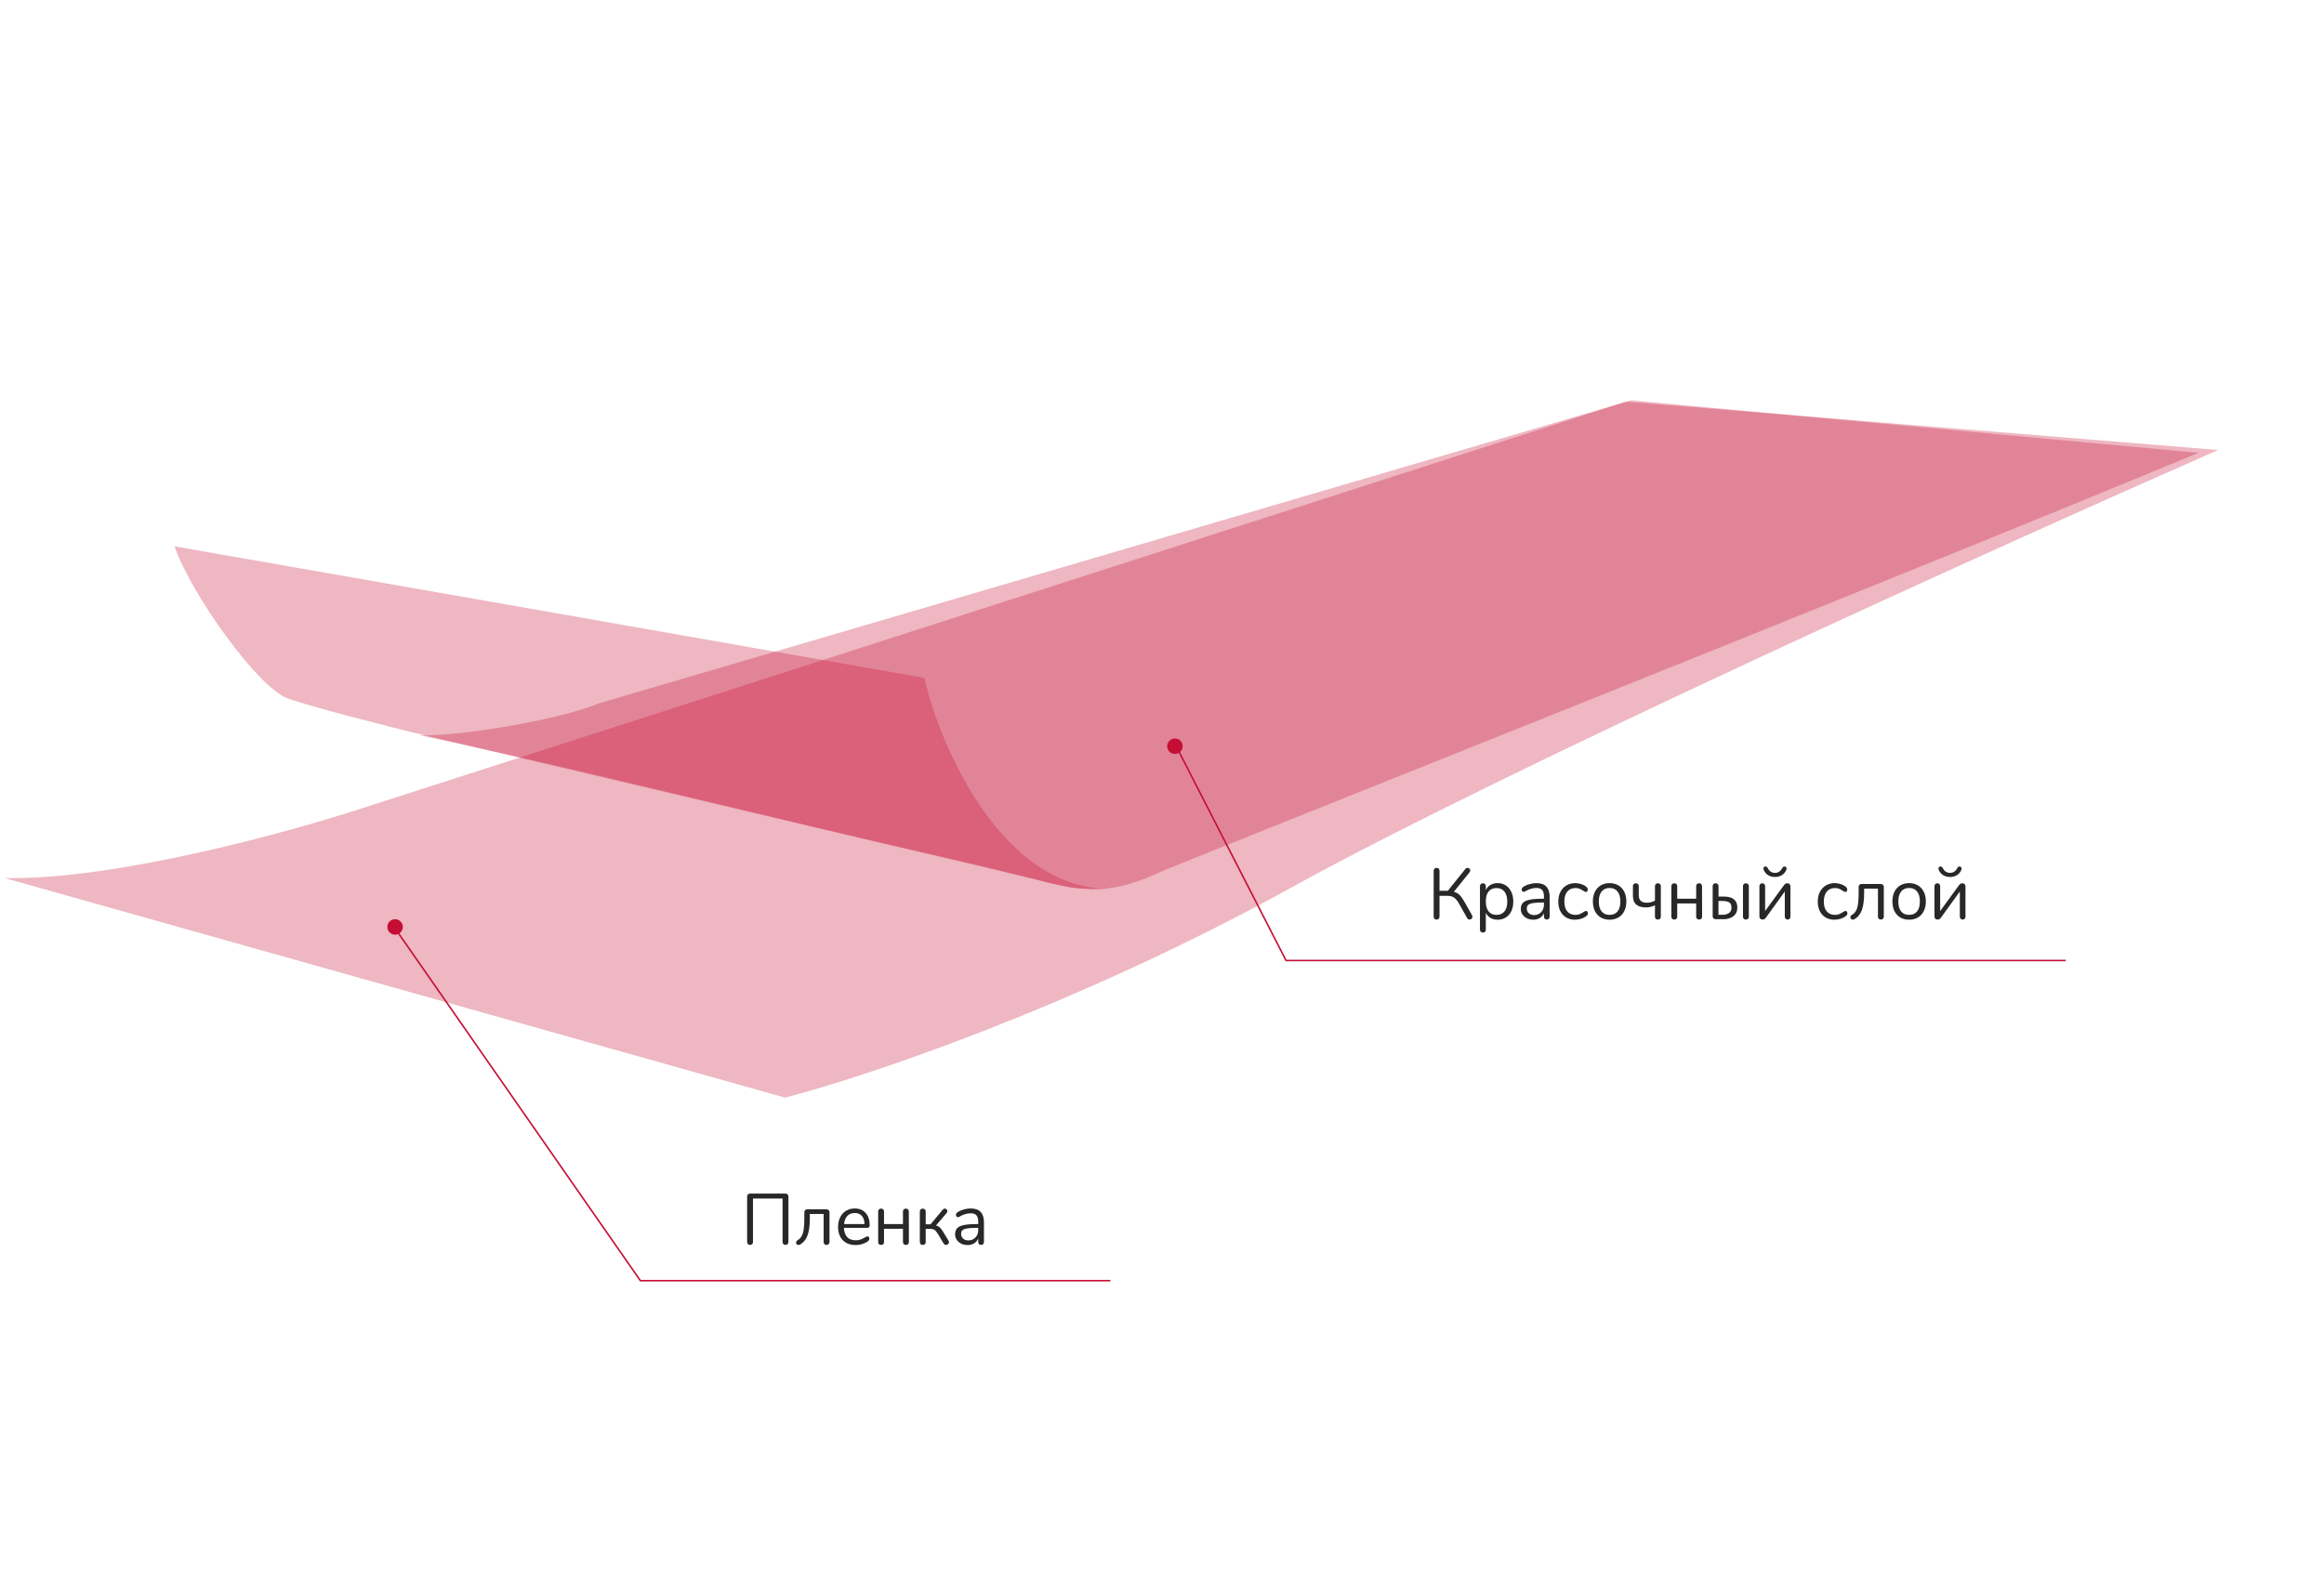 <svg width="450" height="309" viewBox="0 0 450 309" fill="none" xmlns="http://www.w3.org/2000/svg">
<path d="M152.009 212.549L0.862 170.026C22.111 170.488 56.25 161.094 70.663 156.339L314.825 77.778L429.499 87.137C386.979 105.831 291.509 148.976 249.793 172.004C208.077 195.032 167.222 208.629 152.009 212.549Z" fill="#C40E34" fill-opacity="0.3"/>
<path d="M425.706 87.686C357.976 115.796 227.681 167.427 224.412 168.965C213.617 174.045 207.902 172.14 199.647 170.074C194.312 168.738 188.253 167.227 181.867 165.79C151.713 159.007 110.181 148.403 81.236 142.387C90.552 142.591 109.999 138.847 115.711 136.275L315.851 77.526L425.706 87.686Z" fill="#C40E34" fill-opacity="0.3"/>
<path d="M55.631 135.209C60.173 136.878 75.27 140.704 82.251 142.409L200.284 170.235C207.865 172.262 208.976 172.142 214.799 172.14C194.207 172.103 182.145 145.051 178.979 131.269C135.471 123.621 45.523 107.818 33.793 105.797C37.061 115.187 49.953 133.124 55.631 135.209Z" fill="#C40E34" fill-opacity="0.3"/>
<path d="M77 180.5L124 248H215" stroke="#C40E34" stroke-width="0.3"/>
<path d="M228 145L249.017 186H400" stroke="#C40E34" stroke-width="0.3"/>
<circle cx="76.5" cy="179.5" r="1.5" fill="#C40E34"/>
<circle cx="227.5" cy="144.5" r="1.5" fill="#C40E34"/>
<path d="M145.229 241.07C145.061 241.07 144.926 241.019 144.823 240.916C144.721 240.804 144.669 240.659 144.669 240.482V231.704C144.669 231.536 144.721 231.401 144.823 231.298C144.935 231.186 145.08 231.13 145.257 231.13H152.089C152.267 231.13 152.407 231.186 152.509 231.298C152.612 231.401 152.663 231.536 152.663 231.704V240.496C152.663 240.673 152.612 240.813 152.509 240.916C152.407 241.019 152.271 241.07 152.103 241.07C151.926 241.07 151.786 241.019 151.683 240.916C151.581 240.813 151.529 240.673 151.529 240.496V232.096H145.803V240.496C145.803 240.673 145.752 240.813 145.649 240.916C145.547 241.019 145.407 241.07 145.229 241.07ZM156.809 235.89C156.809 237.355 156.655 238.485 156.347 239.278C156.048 240.071 155.553 240.659 154.863 241.042C154.797 241.07 154.718 241.084 154.625 241.084C154.485 241.084 154.368 241.042 154.275 240.958C154.191 240.874 154.149 240.767 154.149 240.636C154.149 240.543 154.172 240.454 154.219 240.37C154.265 240.286 154.335 240.221 154.429 240.174C154.765 239.978 155.026 239.717 155.213 239.39C155.409 239.063 155.544 238.629 155.619 238.088C155.703 237.537 155.745 236.809 155.745 235.904V234.77C155.745 234.583 155.796 234.439 155.899 234.336C156.001 234.233 156.141 234.182 156.319 234.182H160.029C160.206 234.182 160.346 234.233 160.449 234.336C160.561 234.439 160.617 234.579 160.617 234.756V240.524C160.617 240.683 160.561 240.813 160.449 240.916C160.346 241.019 160.211 241.07 160.043 241.07C159.875 241.07 159.739 241.019 159.637 240.916C159.534 240.813 159.483 240.683 159.483 240.524V235.078H156.809V235.89ZM167.963 239.418C168.065 239.418 168.154 239.46 168.229 239.544C168.303 239.628 168.341 239.735 168.341 239.866C168.341 240.099 168.177 240.314 167.851 240.51C167.515 240.706 167.16 240.855 166.787 240.958C166.413 241.051 166.049 241.098 165.695 241.098C164.64 241.098 163.805 240.785 163.189 240.16C162.582 239.535 162.279 238.671 162.279 237.57C162.279 236.87 162.414 236.254 162.685 235.722C162.955 235.181 163.333 234.761 163.819 234.462C164.313 234.163 164.873 234.014 165.499 234.014C166.385 234.014 167.09 234.303 167.613 234.882C168.135 235.461 168.397 236.245 168.397 237.234C168.397 237.421 168.359 237.556 168.285 237.64C168.21 237.724 168.089 237.766 167.921 237.766H163.413C163.497 239.371 164.257 240.174 165.695 240.174C166.059 240.174 166.371 240.127 166.633 240.034C166.894 239.931 167.174 239.796 167.473 239.628C167.715 239.488 167.879 239.418 167.963 239.418ZM165.513 234.896C164.915 234.896 164.435 235.083 164.071 235.456C163.716 235.829 163.506 236.357 163.441 237.038H167.403C167.384 236.347 167.211 235.82 166.885 235.456C166.558 235.083 166.101 234.896 165.513 234.896ZM170.614 241.07C170.436 241.07 170.296 241.023 170.194 240.93C170.091 240.827 170.04 240.692 170.04 240.524V234.602C170.04 234.434 170.091 234.299 170.194 234.196C170.296 234.093 170.436 234.042 170.614 234.042C170.782 234.042 170.917 234.093 171.02 234.196C171.122 234.299 171.174 234.434 171.174 234.602V237.038H174.842V234.602C174.842 234.434 174.893 234.299 174.996 234.196C175.108 234.093 175.248 234.042 175.416 234.042C175.584 234.042 175.719 234.093 175.822 234.196C175.924 234.299 175.976 234.434 175.976 234.602L175.99 240.496C175.99 240.673 175.938 240.813 175.836 240.916C175.733 241.019 175.593 241.07 175.416 241.07C175.248 241.07 175.108 241.019 174.996 240.916C174.893 240.813 174.842 240.673 174.842 240.496V237.948H171.174V240.524C171.174 240.692 171.122 240.827 171.02 240.93C170.917 241.023 170.782 241.07 170.614 241.07ZM181.244 237.304C181.58 237.397 181.85 237.551 182.056 237.766C182.261 237.981 182.504 238.326 182.784 238.802L183.666 240.244C183.722 240.337 183.75 240.435 183.75 240.538C183.75 240.687 183.694 240.813 183.582 240.916C183.47 241.019 183.339 241.07 183.19 241.07C182.984 241.07 182.821 240.972 182.7 240.776L181.636 238.984C181.393 238.583 181.164 238.312 180.95 238.172C180.735 238.032 180.427 237.962 180.026 237.962H179.242V240.51C179.242 240.687 179.19 240.827 179.088 240.93C178.985 241.023 178.845 241.07 178.668 241.07C178.5 241.07 178.364 241.023 178.262 240.93C178.159 240.827 178.108 240.687 178.108 240.51V234.602C178.108 234.434 178.159 234.299 178.262 234.196C178.364 234.093 178.5 234.042 178.668 234.042C178.845 234.042 178.985 234.093 179.088 234.196C179.19 234.299 179.242 234.434 179.242 234.602V237.08H180.194L182.518 234.28C182.648 234.121 182.793 234.042 182.952 234.042C183.082 234.042 183.194 234.089 183.288 234.182C183.39 234.275 183.442 234.392 183.442 234.532C183.442 234.653 183.39 234.779 183.288 234.91L181.244 237.304ZM187.961 234.014C189.669 234.014 190.523 234.91 190.523 236.702V240.51C190.523 240.678 190.472 240.813 190.369 240.916C190.276 241.019 190.145 241.07 189.977 241.07C189.809 241.07 189.674 241.019 189.571 240.916C189.468 240.813 189.417 240.678 189.417 240.51V239.838C189.24 240.239 188.969 240.552 188.605 240.776C188.241 240.991 187.821 241.098 187.345 241.098C186.906 241.098 186.5 241.009 186.127 240.832C185.763 240.655 185.474 240.407 185.259 240.09C185.044 239.773 184.937 239.423 184.937 239.04C184.937 238.527 185.068 238.13 185.329 237.85C185.59 237.561 186.02 237.355 186.617 237.234C187.214 237.103 188.045 237.038 189.109 237.038H189.417V236.576C189.417 236.016 189.3 235.605 189.067 235.344C188.843 235.083 188.474 234.952 187.961 234.952C187.326 234.952 186.682 235.125 186.029 235.47C185.777 235.629 185.6 235.708 185.497 235.708C185.385 235.708 185.292 235.666 185.217 235.582C185.142 235.498 185.105 235.391 185.105 235.26C185.105 235.129 185.142 235.017 185.217 234.924C185.301 234.821 185.432 234.719 185.609 234.616C185.936 234.429 186.304 234.285 186.715 234.182C187.135 234.07 187.55 234.014 187.961 234.014ZM187.499 240.202C188.059 240.202 188.516 240.015 188.871 239.642C189.235 239.259 189.417 238.769 189.417 238.172V237.766H189.165C188.344 237.766 187.718 237.803 187.289 237.878C186.86 237.943 186.552 238.06 186.365 238.228C186.188 238.387 186.099 238.625 186.099 238.942C186.099 239.306 186.23 239.609 186.491 239.852C186.762 240.085 187.098 240.202 187.499 240.202Z" fill="#282828"/>
<path d="M278.162 178.07C277.994 178.07 277.858 178.019 277.756 177.916C277.653 177.804 277.602 177.659 277.602 177.482V168.634C277.602 168.457 277.653 168.317 277.756 168.214C277.858 168.111 277.994 168.06 278.162 168.06C278.339 168.06 278.479 168.111 278.582 168.214C278.684 168.317 278.736 168.457 278.736 168.634V172.498H280.346L283.734 168.284C283.846 168.135 283.99 168.06 284.168 168.06C284.308 168.06 284.429 168.111 284.532 168.214C284.634 168.307 284.686 168.424 284.686 168.564C284.686 168.685 284.634 168.811 284.532 168.942L281.508 172.694C281.993 172.825 282.376 173.039 282.656 173.338C282.945 173.627 283.276 174.108 283.65 174.78L285.022 177.216C285.078 177.328 285.106 177.431 285.106 177.524C285.106 177.683 285.05 177.813 284.938 177.916C284.835 178.019 284.709 178.07 284.56 178.07C284.354 178.07 284.191 177.963 284.07 177.748L282.53 175.018C282.212 174.449 281.895 174.052 281.578 173.828C281.26 173.595 280.831 173.478 280.29 173.478H278.736V177.482C278.736 177.659 278.684 177.804 278.582 177.916C278.479 178.019 278.339 178.07 278.162 178.07ZM289.997 171.014C290.594 171.014 291.121 171.163 291.579 171.462C292.036 171.761 292.391 172.181 292.643 172.722C292.895 173.254 293.021 173.875 293.021 174.584C293.021 175.293 292.895 175.914 292.643 176.446C292.391 176.969 292.036 177.375 291.579 177.664C291.131 177.953 290.603 178.098 289.997 178.098C289.465 178.098 288.998 177.981 288.597 177.748C288.205 177.515 287.906 177.183 287.701 176.754V180.044C287.701 180.212 287.649 180.343 287.547 180.436C287.453 180.539 287.318 180.59 287.141 180.59C286.963 180.59 286.823 180.539 286.721 180.436C286.618 180.333 286.567 180.203 286.567 180.044V171.602C286.567 171.434 286.618 171.299 286.721 171.196C286.823 171.093 286.963 171.042 287.141 171.042C287.318 171.042 287.453 171.093 287.547 171.196C287.649 171.299 287.701 171.434 287.701 171.602V172.358C287.906 171.929 288.205 171.597 288.597 171.364C288.998 171.131 289.465 171.014 289.997 171.014ZM289.773 177.16C290.435 177.16 290.949 176.936 291.313 176.488C291.677 176.04 291.859 175.405 291.859 174.584C291.859 173.763 291.677 173.123 291.313 172.666C290.949 172.199 290.435 171.966 289.773 171.966C289.11 171.966 288.597 172.19 288.233 172.638C287.878 173.086 287.701 173.725 287.701 174.556C287.701 175.387 287.878 176.031 288.233 176.488C288.597 176.936 289.11 177.16 289.773 177.16ZM297.501 171.014C299.209 171.014 300.063 171.91 300.063 173.702V177.51C300.063 177.678 300.012 177.813 299.909 177.916C299.816 178.019 299.685 178.07 299.517 178.07C299.349 178.07 299.214 178.019 299.111 177.916C299.008 177.813 298.957 177.678 298.957 177.51V176.838C298.78 177.239 298.509 177.552 298.145 177.776C297.781 177.991 297.361 178.098 296.885 178.098C296.446 178.098 296.04 178.009 295.667 177.832C295.303 177.655 295.014 177.407 294.799 177.09C294.584 176.773 294.477 176.423 294.477 176.04C294.477 175.527 294.608 175.13 294.869 174.85C295.13 174.561 295.56 174.355 296.157 174.234C296.754 174.103 297.585 174.038 298.649 174.038H298.957V173.576C298.957 173.016 298.84 172.605 298.607 172.344C298.383 172.083 298.014 171.952 297.501 171.952C296.866 171.952 296.222 172.125 295.569 172.47C295.317 172.629 295.14 172.708 295.037 172.708C294.925 172.708 294.832 172.666 294.757 172.582C294.682 172.498 294.645 172.391 294.645 172.26C294.645 172.129 294.682 172.017 294.757 171.924C294.841 171.821 294.972 171.719 295.149 171.616C295.476 171.429 295.844 171.285 296.255 171.182C296.675 171.07 297.09 171.014 297.501 171.014ZM297.039 177.202C297.599 177.202 298.056 177.015 298.411 176.642C298.775 176.259 298.957 175.769 298.957 175.172V174.766H298.705C297.884 174.766 297.258 174.803 296.829 174.878C296.4 174.943 296.092 175.06 295.905 175.228C295.728 175.387 295.639 175.625 295.639 175.942C295.639 176.306 295.77 176.609 296.031 176.852C296.302 177.085 296.638 177.202 297.039 177.202ZM304.953 178.098C304.318 178.098 303.754 177.953 303.259 177.664C302.774 177.375 302.396 176.964 302.125 176.432C301.864 175.9 301.733 175.284 301.733 174.584C301.733 173.884 301.868 173.263 302.139 172.722C302.419 172.181 302.806 171.761 303.301 171.462C303.796 171.163 304.365 171.014 305.009 171.014C305.364 171.014 305.714 171.065 306.059 171.168C306.414 171.261 306.722 171.401 306.983 171.588C307.151 171.7 307.268 171.812 307.333 171.924C307.408 172.027 307.445 172.143 307.445 172.274C307.445 172.405 307.408 172.512 307.333 172.596C307.268 172.68 307.179 172.722 307.067 172.722C307.002 172.722 306.932 172.703 306.857 172.666C306.782 172.629 306.717 172.591 306.661 172.554C306.614 172.517 306.582 172.493 306.563 172.484C306.32 172.325 306.087 172.199 305.863 172.106C305.648 172.013 305.382 171.966 305.065 171.966C304.384 171.966 303.852 172.199 303.469 172.666C303.096 173.123 302.909 173.763 302.909 174.584C302.909 175.405 303.096 176.04 303.469 176.488C303.852 176.936 304.384 177.16 305.065 177.16C305.382 177.16 305.653 177.113 305.877 177.02C306.11 176.927 306.344 176.801 306.577 176.642C306.68 176.577 306.778 176.521 306.871 176.474C306.964 176.427 307.044 176.404 307.109 176.404C307.212 176.404 307.296 176.446 307.361 176.53C307.436 176.614 307.473 176.721 307.473 176.852C307.473 176.973 307.44 177.085 307.375 177.188C307.31 177.281 307.188 177.389 307.011 177.51C306.75 177.687 306.432 177.832 306.059 177.944C305.695 178.047 305.326 178.098 304.953 178.098ZM311.666 178.098C311.022 178.098 310.453 177.953 309.958 177.664C309.473 177.375 309.095 176.964 308.824 176.432C308.563 175.891 308.432 175.265 308.432 174.556C308.432 173.847 308.563 173.226 308.824 172.694C309.095 172.153 309.473 171.737 309.958 171.448C310.453 171.159 311.022 171.014 311.666 171.014C312.31 171.014 312.879 171.159 313.374 171.448C313.869 171.737 314.247 172.153 314.508 172.694C314.779 173.226 314.914 173.847 314.914 174.556C314.914 175.265 314.779 175.891 314.508 176.432C314.247 176.964 313.869 177.375 313.374 177.664C312.879 177.953 312.31 178.098 311.666 178.098ZM311.666 177.16C312.338 177.16 312.851 176.941 313.206 176.502C313.57 176.054 313.752 175.405 313.752 174.556C313.752 173.725 313.57 173.086 313.206 172.638C312.842 172.181 312.329 171.952 311.666 171.952C311.003 171.952 310.49 172.181 310.126 172.638C309.762 173.086 309.58 173.725 309.58 174.556C309.58 175.396 309.757 176.04 310.112 176.488C310.476 176.936 310.994 177.16 311.666 177.16ZM321.028 178.07C320.85 178.07 320.71 178.023 320.608 177.93C320.505 177.827 320.454 177.692 320.454 177.524V175.312C320.23 175.424 319.959 175.522 319.642 175.606C319.334 175.681 319.012 175.718 318.676 175.718C317.892 175.718 317.28 175.536 316.842 175.172C316.403 174.808 316.184 174.229 316.184 173.436V171.602C316.184 171.434 316.235 171.299 316.338 171.196C316.44 171.093 316.58 171.042 316.758 171.042C316.926 171.042 317.061 171.093 317.164 171.196C317.266 171.299 317.318 171.434 317.318 171.602V173.31C317.318 173.842 317.448 174.225 317.71 174.458C317.98 174.691 318.363 174.808 318.858 174.808C319.492 174.808 320.024 174.668 320.454 174.388V171.602C320.454 171.434 320.505 171.299 320.608 171.196C320.71 171.093 320.85 171.042 321.028 171.042C321.196 171.042 321.331 171.093 321.434 171.196C321.536 171.299 321.588 171.434 321.588 171.602V177.524C321.588 177.692 321.536 177.827 321.434 177.93C321.331 178.023 321.196 178.07 321.028 178.07ZM324.204 178.07C324.027 178.07 323.887 178.023 323.784 177.93C323.682 177.827 323.63 177.692 323.63 177.524V171.602C323.63 171.434 323.682 171.299 323.784 171.196C323.887 171.093 324.027 171.042 324.204 171.042C324.372 171.042 324.508 171.093 324.61 171.196C324.713 171.299 324.764 171.434 324.764 171.602V174.038H328.432V171.602C328.432 171.434 328.484 171.299 328.586 171.196C328.698 171.093 328.838 171.042 329.006 171.042C329.174 171.042 329.31 171.093 329.412 171.196C329.515 171.299 329.566 171.434 329.566 171.602L329.58 177.496C329.58 177.673 329.529 177.813 329.426 177.916C329.324 178.019 329.184 178.07 329.006 178.07C328.838 178.07 328.698 178.019 328.586 177.916C328.484 177.813 328.432 177.673 328.432 177.496V174.948H324.764V177.524C324.764 177.692 324.713 177.827 324.61 177.93C324.508 178.023 324.372 178.07 324.204 178.07ZM332.216 178C332.039 178 331.894 177.949 331.782 177.846C331.68 177.743 331.628 177.608 331.628 177.44V171.602C331.628 171.434 331.68 171.299 331.782 171.196C331.885 171.093 332.025 171.042 332.202 171.042C332.37 171.042 332.506 171.093 332.608 171.196C332.711 171.299 332.762 171.434 332.762 171.602V173.618H333.798C335.534 173.618 336.402 174.327 336.402 175.746C336.402 176.25 336.276 176.675 336.024 177.02C335.772 177.356 335.441 177.603 335.03 177.762C334.629 177.921 334.204 178 333.756 178H332.216ZM338.054 178.07C337.886 178.07 337.751 178.023 337.648 177.93C337.546 177.827 337.494 177.692 337.494 177.524V171.602C337.494 171.434 337.546 171.299 337.648 171.196C337.751 171.093 337.886 171.042 338.054 171.042C338.232 171.042 338.372 171.093 338.474 171.196C338.577 171.299 338.628 171.434 338.628 171.602V177.524C338.628 177.692 338.577 177.827 338.474 177.93C338.372 178.023 338.232 178.07 338.054 178.07ZM333.574 177.146C334.022 177.146 334.414 177.039 334.75 176.824C335.096 176.609 335.268 176.255 335.268 175.76C335.268 175.256 335.114 174.915 334.806 174.738C334.508 174.561 334.097 174.472 333.574 174.472H332.748V177.146H333.574ZM345.439 171.406C345.533 171.275 345.631 171.182 345.733 171.126C345.836 171.07 345.957 171.042 346.097 171.042C346.275 171.042 346.415 171.098 346.517 171.21C346.629 171.322 346.685 171.462 346.685 171.63V177.524C346.685 177.683 346.634 177.813 346.531 177.916C346.429 178.019 346.298 178.07 346.139 178.07C345.99 178.07 345.859 178.019 345.747 177.916C345.645 177.804 345.593 177.673 345.593 177.524V172.638L341.911 177.734C341.753 177.958 341.543 178.07 341.281 178.07C341.104 178.07 340.959 178.019 340.847 177.916C340.735 177.804 340.679 177.664 340.679 177.496V171.602C340.679 171.443 340.731 171.313 340.833 171.21C340.945 171.098 341.081 171.042 341.239 171.042C341.398 171.042 341.529 171.098 341.631 171.21C341.734 171.313 341.785 171.443 341.785 171.602V176.418L345.439 171.406ZM343.703 169.824C343.181 169.824 342.728 169.703 342.345 169.46C341.963 169.217 341.678 168.867 341.491 168.41C341.463 168.326 341.449 168.256 341.449 168.2C341.449 168.079 341.487 167.981 341.561 167.906C341.645 167.831 341.743 167.794 341.855 167.794C342.042 167.794 342.182 167.887 342.275 168.074C342.583 168.709 343.059 169.026 343.703 169.026C344.011 169.026 344.282 168.947 344.515 168.788C344.758 168.62 344.959 168.382 345.117 168.074C345.22 167.887 345.36 167.794 345.537 167.794C345.649 167.794 345.743 167.831 345.817 167.906C345.901 167.981 345.943 168.079 345.943 168.2C345.943 168.265 345.929 168.335 345.901 168.41C345.724 168.858 345.439 169.208 345.047 169.46C344.665 169.703 344.217 169.824 343.703 169.824ZM355.197 178.098C354.562 178.098 353.998 177.953 353.503 177.664C353.018 177.375 352.64 176.964 352.369 176.432C352.108 175.9 351.977 175.284 351.977 174.584C351.977 173.884 352.112 173.263 352.383 172.722C352.663 172.181 353.05 171.761 353.545 171.462C354.04 171.163 354.609 171.014 355.253 171.014C355.608 171.014 355.958 171.065 356.303 171.168C356.658 171.261 356.966 171.401 357.227 171.588C357.395 171.7 357.512 171.812 357.577 171.924C357.652 172.027 357.689 172.143 357.689 172.274C357.689 172.405 357.652 172.512 357.577 172.596C357.512 172.68 357.423 172.722 357.311 172.722C357.246 172.722 357.176 172.703 357.101 172.666C357.026 172.629 356.961 172.591 356.905 172.554C356.858 172.517 356.826 172.493 356.807 172.484C356.564 172.325 356.331 172.199 356.107 172.106C355.892 172.013 355.626 171.966 355.309 171.966C354.628 171.966 354.096 172.199 353.713 172.666C353.34 173.123 353.153 173.763 353.153 174.584C353.153 175.405 353.34 176.04 353.713 176.488C354.096 176.936 354.628 177.16 355.309 177.16C355.626 177.16 355.897 177.113 356.121 177.02C356.354 176.927 356.588 176.801 356.821 176.642C356.924 176.577 357.022 176.521 357.115 176.474C357.208 176.427 357.288 176.404 357.353 176.404C357.456 176.404 357.54 176.446 357.605 176.53C357.68 176.614 357.717 176.721 357.717 176.852C357.717 176.973 357.684 177.085 357.619 177.188C357.554 177.281 357.432 177.389 357.255 177.51C356.994 177.687 356.676 177.832 356.303 177.944C355.939 178.047 355.57 178.098 355.197 178.098ZM360.958 172.89C360.958 174.355 360.804 175.485 360.496 176.278C360.198 177.071 359.703 177.659 359.012 178.042C358.947 178.07 358.868 178.084 358.774 178.084C358.634 178.084 358.518 178.042 358.424 177.958C358.34 177.874 358.298 177.767 358.298 177.636C358.298 177.543 358.322 177.454 358.368 177.37C358.415 177.286 358.485 177.221 358.578 177.174C358.914 176.978 359.176 176.717 359.362 176.39C359.558 176.063 359.694 175.629 359.768 175.088C359.852 174.537 359.894 173.809 359.894 172.904V171.77C359.894 171.583 359.946 171.439 360.048 171.336C360.151 171.233 360.291 171.182 360.468 171.182H364.178C364.356 171.182 364.496 171.233 364.598 171.336C364.71 171.439 364.766 171.579 364.766 171.756V177.524C364.766 177.683 364.71 177.813 364.598 177.916C364.496 178.019 364.36 178.07 364.192 178.07C364.024 178.07 363.889 178.019 363.786 177.916C363.684 177.813 363.632 177.683 363.632 177.524V172.078H360.958V172.89ZM369.662 178.098C369.018 178.098 368.449 177.953 367.954 177.664C367.469 177.375 367.091 176.964 366.82 176.432C366.559 175.891 366.428 175.265 366.428 174.556C366.428 173.847 366.559 173.226 366.82 172.694C367.091 172.153 367.469 171.737 367.954 171.448C368.449 171.159 369.018 171.014 369.662 171.014C370.306 171.014 370.876 171.159 371.37 171.448C371.865 171.737 372.243 172.153 372.504 172.694C372.775 173.226 372.91 173.847 372.91 174.556C372.91 175.265 372.775 175.891 372.504 176.432C372.243 176.964 371.865 177.375 371.37 177.664C370.876 177.953 370.306 178.098 369.662 178.098ZM369.662 177.16C370.334 177.16 370.848 176.941 371.202 176.502C371.566 176.054 371.748 175.405 371.748 174.556C371.748 173.725 371.566 173.086 371.202 172.638C370.838 172.181 370.325 171.952 369.662 171.952C369 171.952 368.486 172.181 368.122 172.638C367.758 173.086 367.576 173.725 367.576 174.556C367.576 175.396 367.754 176.04 368.108 176.488C368.472 176.936 368.99 177.16 369.662 177.16ZM379.332 171.406C379.425 171.275 379.523 171.182 379.626 171.126C379.728 171.07 379.85 171.042 379.99 171.042C380.167 171.042 380.307 171.098 380.41 171.21C380.522 171.322 380.578 171.462 380.578 171.63V177.524C380.578 177.683 380.526 177.813 380.424 177.916C380.321 178.019 380.19 178.07 380.032 178.07C379.882 178.07 379.752 178.019 379.64 177.916C379.537 177.804 379.486 177.673 379.486 177.524V172.638L375.804 177.734C375.645 177.958 375.435 178.07 375.174 178.07C374.996 178.07 374.852 178.019 374.74 177.916C374.628 177.804 374.572 177.664 374.572 177.496V171.602C374.572 171.443 374.623 171.313 374.726 171.21C374.838 171.098 374.973 171.042 375.132 171.042C375.29 171.042 375.421 171.098 375.524 171.21C375.626 171.313 375.678 171.443 375.678 171.602V176.418L379.332 171.406ZM377.596 169.824C377.073 169.824 376.62 169.703 376.238 169.46C375.855 169.217 375.57 168.867 375.384 168.41C375.356 168.326 375.342 168.256 375.342 168.2C375.342 168.079 375.379 167.981 375.454 167.906C375.538 167.831 375.636 167.794 375.748 167.794C375.934 167.794 376.074 167.887 376.168 168.074C376.476 168.709 376.952 169.026 377.596 169.026C377.904 169.026 378.174 168.947 378.408 168.788C378.65 168.62 378.851 168.382 379.01 168.074C379.112 167.887 379.252 167.794 379.43 167.794C379.542 167.794 379.635 167.831 379.71 167.906C379.794 167.981 379.836 168.079 379.836 168.2C379.836 168.265 379.822 168.335 379.794 168.41C379.616 168.858 379.332 169.208 378.94 169.46C378.557 169.703 378.109 169.824 377.596 169.824Z" fill="#282828"/>
</svg>
